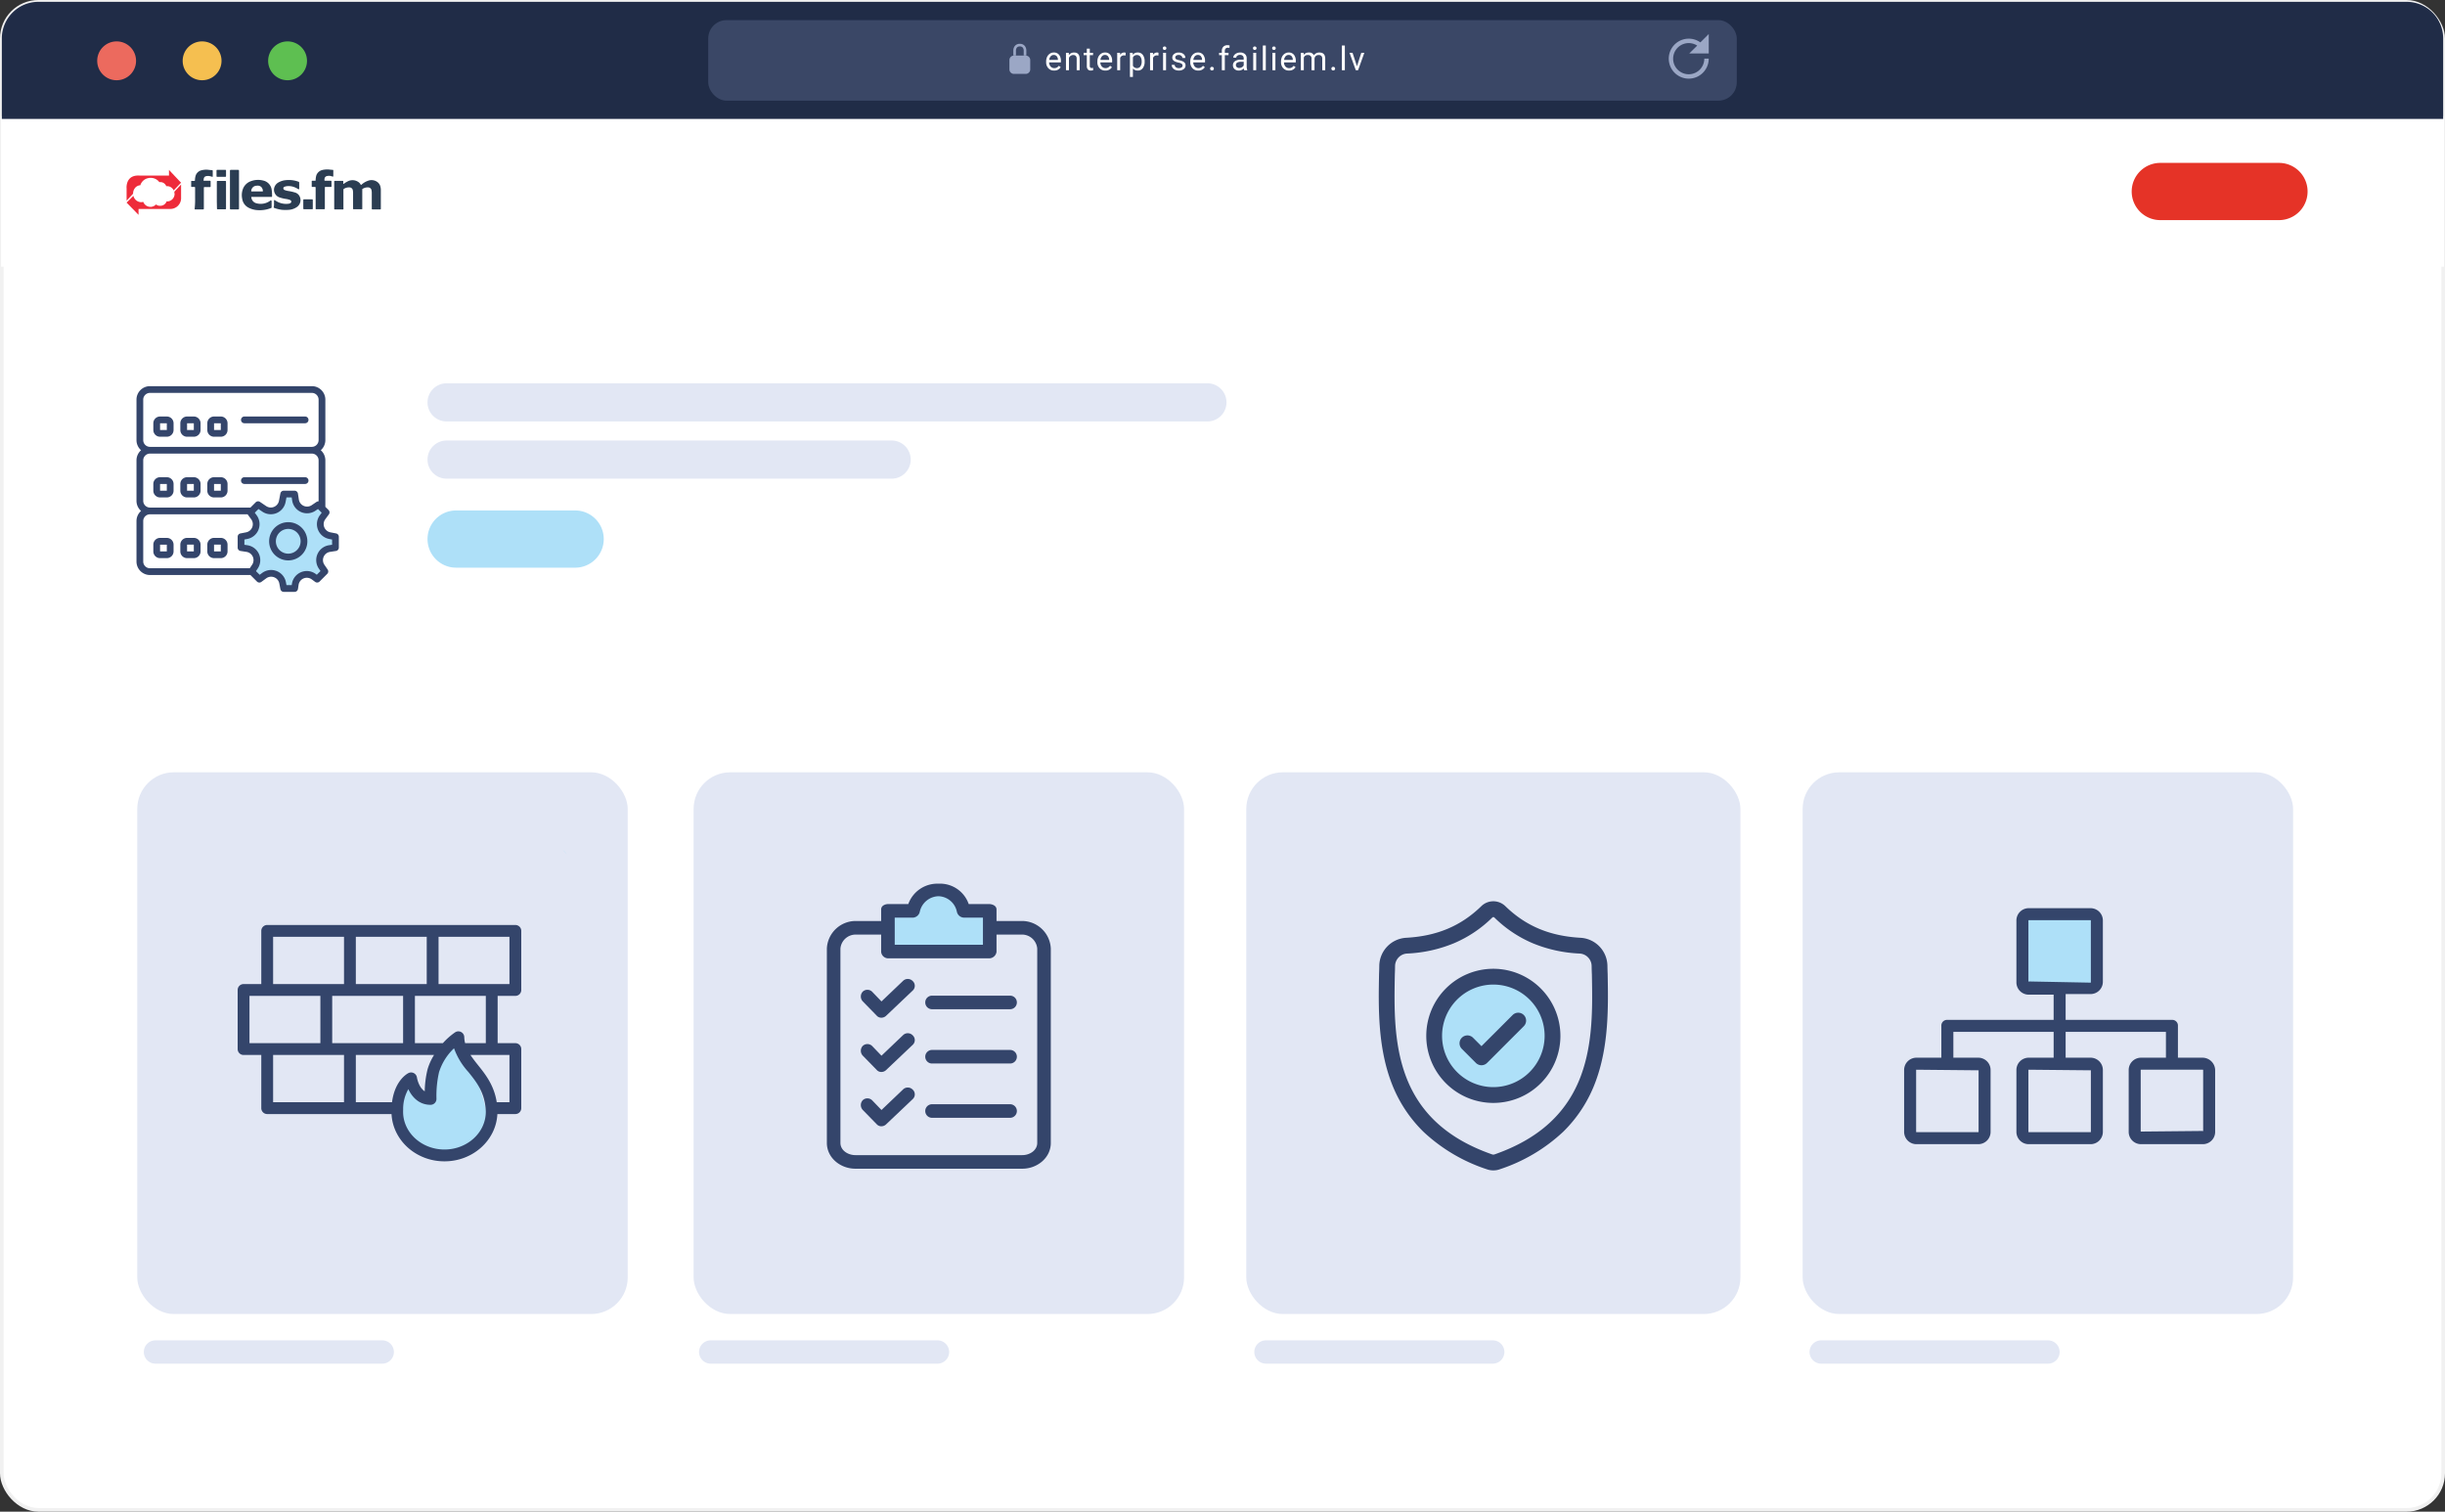 <svg xmlns="http://www.w3.org/2000/svg" xmlns:xlink="http://www.w3.org/1999/xlink" width="668" height="413" viewBox="0 0 668 413">
  <rect x="0" y="0" width="668" height="413" fill="#333333" stroke="none"/>
  <defs>
    <clipPath id="clip-path">
      <rect id="Rectangle_102" data-name="Rectangle 102" width="667" height="405" fill="none"/>
    </clipPath>
  </defs>
  <g id="Group_114" data-name="Group 114" transform="translate(-9052.711 -1084.5)">
    <rect id="Rectangle_103" data-name="Rectangle 103" width="667" height="412" rx="10" transform="translate(9053.211 1085)" fill="#fff" stroke="#f1f1f1" stroke-linecap="round" stroke-width="1"/>
    <rect id="Rectangle_88" data-name="Rectangle 88" width="134" height="148" rx="10" transform="translate(9090.211 1295.5)" fill="#e2e7f4"/>
    <rect id="Rectangle_89" data-name="Rectangle 89" width="134" height="148" rx="10" transform="translate(9242.211 1295.5)" fill="#e2e7f4"/>
    <rect id="Rectangle_90" data-name="Rectangle 90" width="135" height="148" rx="10" transform="translate(9393.211 1295.5)" fill="#e2e7f4"/>
    <rect id="Rectangle_91" data-name="Rectangle 91" width="134" height="148" rx="10" transform="translate(9545.211 1295.5)" fill="#e2e7f4"/>
    <rect id="Rectangle_92" data-name="Rectangle 92" width="667.438" height="41.109" transform="translate(9052.999 1116.266)" fill="#fff"/>
    <path id="Rectangle_94" data-name="Rectangle 94" d="M10,0H657a10,10,0,0,1,10,10V32a0,0,0,0,1,0,0H0a0,0,0,0,1,0,0V10A10,10,0,0,1,10,0Z" transform="translate(9053.211 1085)" fill="#202c47"/>
    <path id="Path_464" data-name="Path 464" d="M55.62,23.975a5.307,5.307,0,1,1-5.307-5.307,5.307,5.307,0,0,1,5.307,5.307" transform="translate(9034.264 1077.141)" fill="#ec6a5e"/>
    <path id="Path_465" data-name="Path 465" d="M95.949,23.975a5.307,5.307,0,1,1-5.307-5.307,5.307,5.307,0,0,1,5.307,5.307" transform="translate(9017.285 1077.141)" fill="#f5bf50"/>
    <path id="Path_466" data-name="Path 466" d="M136.277,23.975a5.307,5.307,0,1,1-5.307-5.307,5.307,5.307,0,0,1,5.307,5.307" transform="translate(9000.308 1077.141)" fill="#5ebf51"/>
    <rect id="Rectangle_95" data-name="Rectangle 95" width="281" height="22" rx="5" transform="translate(9246.211 1090)" fill="#3a4766"/>
    <path id="Path_467" data-name="Path 467" d="M480.124,23.018h.715V21.587h-.715Zm-1.064-2.5a1.086,1.086,0,0,1,.623.163.9.9,0,0,1,.3.354,1.4,1.4,0,0,1,.123.391,1.206,1.206,0,0,1,.016.129c0,.015,0,.026,0,.032v.006h.716v-.085a1.49,1.49,0,0,0-.023-.2,2.115,2.115,0,0,0-.188-.592,1.608,1.608,0,0,0-.543-.629,1.791,1.791,0,0,0-1.021-.284Zm-1.423,1.073H478v-.038a1.23,1.23,0,0,1,.016-.129,1.4,1.4,0,0,1,.123-.391.9.9,0,0,1,.3-.354,1.086,1.086,0,0,1,.623-.163V19.8a1.791,1.791,0,0,0-1.021.284,1.615,1.615,0,0,0-.544.629,2.132,2.132,0,0,0-.188.592c-.013.08-.02.147-.024.2v.085h.357m.358,0h-.715v1.431H478Z" transform="translate(8852.278 1076.665)" fill="#9ba7c5"/>
    <path id="Rectangle_96" data-name="Rectangle 96" d="M1.235,0H4.454A1.235,1.235,0,0,1,5.689,1.235V3.771A1.236,1.236,0,0,1,4.453,5.007H1.235A1.235,1.235,0,0,1,0,3.772V1.235A1.235,1.235,0,0,1,1.235,0Z" transform="translate(9328.494 1099.683)" fill="#9ba7c5"/>
    <path id="Path_468" data-name="Path 468" d="M796.454,16.231l.429.43-.429-.43L795.2,17.48a5.46,5.46,0,1,0,2.285,4.44h-1.213a4.256,4.256,0,1,1-1.936-3.561l-1.12,1.105-1.05,1.036h5.323V15.195Zm-.912,2.351h0l-.187-.189Z" transform="translate(8722.071 1078.603)" fill="#9ba7c5"/>
    <path id="Path_469" data-name="Path 469" d="M67,594.185A3.185,3.185,0,0,1,70.185,591h61.954a3.185,3.185,0,1,1,0,6.37H70.185A3.185,3.185,0,0,1,67,594.185" transform="translate(9025.004 859.692)" fill="#e2e7f4"/>
    <path id="Path_470" data-name="Path 470" d="M329,594.185A3.185,3.185,0,0,1,332.185,591h61.954a3.185,3.185,0,1,1,0,6.37H332.185A3.185,3.185,0,0,1,329,594.185" transform="translate(8914.703 859.692)" fill="#e2e7f4"/>
    <path id="Path_471" data-name="Path 471" d="M591,594.185A3.185,3.185,0,0,1,594.185,591h61.954a3.185,3.185,0,1,1,0,6.37H594.185A3.185,3.185,0,0,1,591,594.185" transform="translate(8804.403 859.692)" fill="#e2e7f4"/>
    <path id="Path_472" data-name="Path 472" d="M853,594.185A3.185,3.185,0,0,1,856.185,591h61.954a3.185,3.185,0,1,1,0,6.37H856.185A3.185,3.185,0,0,1,853,594.185" transform="translate(8694.103 859.692)" fill="#e2e7f4"/>
    <path id="Path_474" data-name="Path 474" d="M1005,83.817A7.816,7.816,0,0,1,1012.818,76h32.423a7.817,7.817,0,1,1,0,15.634h-32.424A7.816,7.816,0,0,1,1005,83.816" transform="translate(8630.111 1053.004)" fill="#e53327"/>
    <path id="Path_475" data-name="Path 475" d="M200.868,185.211A5.211,5.211,0,0,1,206.079,180H413.942a5.211,5.211,0,1,1,0,10.422H206.079a5.211,5.211,0,0,1-5.211-5.211" transform="translate(8968.646 1009.221)" fill="#e2e7f4"/>
    <path id="Path_476" data-name="Path 476" d="M200.868,212.211A5.211,5.211,0,0,1,206.079,207H327.67a5.211,5.211,0,1,1,0,10.422H206.079a5.211,5.211,0,0,1-5.211-5.211" transform="translate(8968.646 997.854)" fill="#e2e7f4"/>
    <path id="Path_477" data-name="Path 477" d="M200.868,247.817A7.816,7.816,0,0,1,208.686,240h32.423a7.817,7.817,0,1,1,0,15.633H208.685a7.816,7.816,0,0,1-7.817-7.818" transform="translate(8968.646 983.961)" fill="#aee0f8"/>
    <path id="enterprise.failiem.lv" d="M2.588.088A2.078,2.078,0,0,1,1.015-.547a2.357,2.357,0,0,1-.606-1.7V-2.4a2.853,2.853,0,0,1,.27-1.263,2.108,2.108,0,0,1,.756-.87,1.9,1.9,0,0,1,1.052-.314,1.781,1.781,0,0,1,1.441.611,2.645,2.645,0,0,1,.514,1.749v.338H1.222a1.69,1.69,0,0,0,.411,1.136,1.292,1.292,0,0,0,1,.433,1.416,1.416,0,0,0,.729-.176,1.833,1.833,0,0,0,.523-.466l.5.387A2,2,0,0,1,2.588.088Zm-.1-4.263a1.084,1.084,0,0,0-.826.358,1.741,1.741,0,0,0-.413,1H3.63v-.062a1.548,1.548,0,0,0-.334-.96A1.021,1.021,0,0,0,2.487-4.175Zm4.106-.58.026.6a1.733,1.733,0,0,1,1.424-.686q1.507,0,1.521,1.7V0H8.751V-3.146a1.1,1.1,0,0,0-.235-.76A.942.942,0,0,0,7.8-4.153a1.173,1.173,0,0,0-.694.211,1.432,1.432,0,0,0-.466.554V0H5.824V-4.755Zm5.741-1.151v1.151h.888v.628h-.888v2.949a.659.659,0,0,0,.119.428.5.5,0,0,0,.4.143,1.968,1.968,0,0,0,.387-.053V0a2.357,2.357,0,0,1-.624.088,1.012,1.012,0,0,1-.822-.33,1.416,1.416,0,0,1-.277-.936V-4.126h-.866v-.628h.866V-5.906ZM16.585.088a2.078,2.078,0,0,1-1.573-.635,2.357,2.357,0,0,1-.606-1.7V-2.4a2.853,2.853,0,0,1,.27-1.263,2.108,2.108,0,0,1,.756-.87,1.9,1.9,0,0,1,1.052-.314,1.781,1.781,0,0,1,1.441.611,2.645,2.645,0,0,1,.514,1.749v.338H15.219a1.69,1.69,0,0,0,.411,1.136,1.292,1.292,0,0,0,1,.433,1.416,1.416,0,0,0,.729-.176,1.833,1.833,0,0,0,.523-.466l.5.387A2,2,0,0,1,16.585.088Zm-.1-4.263a1.084,1.084,0,0,0-.826.358,1.741,1.741,0,0,0-.413,1h2.382v-.062a1.548,1.548,0,0,0-.334-.96A1.021,1.021,0,0,0,16.484-4.175Zm5.635.149a2.436,2.436,0,0,0-.4-.031,1.071,1.071,0,0,0-1.085.681V0h-.813V-4.755h.791l.013.549a1.266,1.266,0,0,1,1.134-.637.831.831,0,0,1,.36.062Zm5.2,1.7a2.847,2.847,0,0,1-.5,1.749,1.592,1.592,0,0,1-1.345.664,1.744,1.744,0,0,1-1.362-.549v2.29h-.813V-4.755h.743l.04.527a1.675,1.675,0,0,1,1.38-.615,1.621,1.621,0,0,1,1.356.646,2.878,2.878,0,0,1,.5,1.8Zm-.813-.092a2.1,2.1,0,0,0-.343-1.27,1.1,1.1,0,0,0-.94-.466,1.2,1.2,0,0,0-1.107.655v2.272a1.2,1.2,0,0,0,1.116.65,1.1,1.1,0,0,0,.929-.464A2.293,2.293,0,0,0,26.511-2.417ZM31.1-4.025a2.436,2.436,0,0,0-.4-.031,1.071,1.071,0,0,0-1.085.681V0H28.8V-4.755h.791l.013.549a1.266,1.266,0,0,1,1.134-.637.831.831,0,0,1,.36.062ZM33.168,0h-.813V-4.755h.813Zm-.879-6.016a.485.485,0,0,1,.121-.334.454.454,0,0,1,.358-.136.461.461,0,0,1,.36.136.48.48,0,0,1,.123.334.464.464,0,0,1-.123.33.469.469,0,0,1-.36.132.462.462,0,0,1-.358-.132A.469.469,0,0,1,32.289-6.016Zm5.389,4.755a.6.6,0,0,0-.248-.512,2.39,2.39,0,0,0-.866-.314,4.093,4.093,0,0,1-.98-.316,1.394,1.394,0,0,1-.536-.439,1.051,1.051,0,0,1-.174-.606,1.233,1.233,0,0,1,.494-.989,1.931,1.931,0,0,1,1.263-.4,1.987,1.987,0,0,1,1.312.417,1.326,1.326,0,0,1,.5,1.068H37.63a.734.734,0,0,0-.283-.576,1.062,1.062,0,0,0-.714-.242,1.111,1.111,0,0,0-.694.193.609.609,0,0,0-.25.505.493.493,0,0,0,.233.444,2.866,2.866,0,0,0,.842.286,4.385,4.385,0,0,1,.987.325,1.439,1.439,0,0,1,.56.455,1.118,1.118,0,0,1,.182.648A1.217,1.217,0,0,1,37.981-.3a2.138,2.138,0,0,1-1.323.385,2.394,2.394,0,0,1-1.011-.2,1.644,1.644,0,0,1-.688-.565,1.361,1.361,0,0,1-.248-.784h.813a.842.842,0,0,0,.327.648,1.27,1.27,0,0,0,.806.24,1.311,1.311,0,0,0,.74-.187A.574.574,0,0,0,37.678-1.261ZM41.964.088a2.078,2.078,0,0,1-1.573-.635,2.357,2.357,0,0,1-.606-1.7V-2.4a2.853,2.853,0,0,1,.27-1.263,2.108,2.108,0,0,1,.756-.87,1.9,1.9,0,0,1,1.052-.314,1.781,1.781,0,0,1,1.441.611,2.645,2.645,0,0,1,.514,1.749v.338H40.6a1.69,1.69,0,0,0,.411,1.136,1.292,1.292,0,0,0,1,.433,1.416,1.416,0,0,0,.729-.176,1.833,1.833,0,0,0,.523-.466l.5.387A2,2,0,0,1,41.964.088Zm-.1-4.263a1.084,1.084,0,0,0-.826.358,1.741,1.741,0,0,0-.413,1h2.382v-.062a1.548,1.548,0,0,0-.334-.96A1.021,1.021,0,0,0,41.863-4.175ZM45.218-.426a.509.509,0,0,1,.125-.352.477.477,0,0,1,.376-.141.492.492,0,0,1,.38.141.5.5,0,0,1,.13.352.472.472,0,0,1-.13.338.5.5,0,0,1-.38.136.486.486,0,0,1-.376-.136A.481.481,0,0,1,45.218-.426ZM48.41,0V-4.126h-.751v-.628h.751v-.488a1.619,1.619,0,0,1,.409-1.182,1.544,1.544,0,0,1,1.156-.417,2.134,2.134,0,0,1,.558.075l-.044.659a2.335,2.335,0,0,0-.439-.04.8.8,0,0,0-.611.231.934.934,0,0,0-.215.661v.5h1.015v.628H49.223V0Zm6.1,0A1.708,1.708,0,0,1,54.4-.5a1.814,1.814,0,0,1-1.354.589,1.678,1.678,0,0,1-1.154-.4,1.287,1.287,0,0,1-.45-1.009A1.344,1.344,0,0,1,52-2.472a2.662,2.662,0,0,1,1.589-.411h.791v-.374a.913.913,0,0,0-.255-.679,1.024,1.024,0,0,0-.751-.253,1.185,1.185,0,0,0-.729.22.647.647,0,0,0-.294.532h-.817a1.122,1.122,0,0,1,.253-.688,1.725,1.725,0,0,1,.686-.525,2.306,2.306,0,0,1,.951-.193,1.88,1.88,0,0,1,1.288.411A1.482,1.482,0,0,1,55.2-3.3v2.188A2.676,2.676,0,0,0,55.363-.07V0ZM53.162-.62a1.429,1.429,0,0,0,.725-.2,1.2,1.2,0,0,0,.5-.514v-.976h-.637q-1.494,0-1.494.875a.74.74,0,0,0,.255.6A.98.98,0,0,0,53.162-.62ZM57.8,0h-.813V-4.755H57.8Zm-.879-6.016a.485.485,0,0,1,.121-.334.454.454,0,0,1,.358-.136.461.461,0,0,1,.36.136.48.48,0,0,1,.123.334.464.464,0,0,1-.123.33.469.469,0,0,1-.36.132.462.462,0,0,1-.358-.132A.469.469,0,0,1,56.916-6.016ZM60.42,0h-.813V-6.75h.813Zm2.625,0h-.813V-4.755h.813Zm-.879-6.016a.485.485,0,0,1,.121-.334.454.454,0,0,1,.358-.136.461.461,0,0,1,.36.136.48.48,0,0,1,.123.334.464.464,0,0,1-.123.33.469.469,0,0,1-.36.132.462.462,0,0,1-.358-.132A.469.469,0,0,1,62.166-6.016ZM66.76.088a2.078,2.078,0,0,1-1.573-.635,2.357,2.357,0,0,1-.606-1.7V-2.4a2.853,2.853,0,0,1,.27-1.263,2.108,2.108,0,0,1,.756-.87,1.9,1.9,0,0,1,1.052-.314,1.781,1.781,0,0,1,1.441.611,2.645,2.645,0,0,1,.514,1.749v.338H65.393A1.69,1.69,0,0,0,65.8-1.009a1.292,1.292,0,0,0,1,.433,1.416,1.416,0,0,0,.729-.176,1.833,1.833,0,0,0,.523-.466l.5.387A2,2,0,0,1,66.76.088Zm-.1-4.263a1.084,1.084,0,0,0-.826.358,1.741,1.741,0,0,0-.413,1H67.8v-.062a1.548,1.548,0,0,0-.334-.96A1.021,1.021,0,0,0,66.659-4.175Zm4.1-.58.022.527a1.756,1.756,0,0,1,1.411-.615,1.359,1.359,0,0,1,1.358.765,1.8,1.8,0,0,1,.617-.554,1.824,1.824,0,0,1,.9-.211q1.564,0,1.591,1.657V0h-.813V-3.138a1.092,1.092,0,0,0-.233-.762,1.026,1.026,0,0,0-.782-.253,1.078,1.078,0,0,0-.751.27,1.1,1.1,0,0,0-.347.727V0h-.817V-3.116A.907.907,0,0,0,71.9-4.153a1.088,1.088,0,0,0-1.094.681V0h-.813V-4.755ZM78.343-.426a.509.509,0,0,1,.125-.352.477.477,0,0,1,.376-.141.492.492,0,0,1,.38.141.5.5,0,0,1,.13.352.472.472,0,0,1-.13.338.5.5,0,0,1-.38.136.486.486,0,0,1-.376-.136A.481.481,0,0,1,78.343-.426ZM82.018,0h-.813V-6.75h.813Zm3.311-1.1,1.178-3.652h.831L85.632,0h-.62L83.29-4.755h.831Z" transform="translate(9338.12 1103.689)" fill="#fff"/>
    <g id="Group_55" data-name="Group 55" transform="translate(9053.211 1085)" clip-path="url(#clip-path)">
      <path id="Path_478" data-name="Path 478" d="M70.443,80.858H62.528c-2.473-.206-3.5,1.113-3.669,2.845a3.1,3.1,0,0,0,0,.618V87.7l1.773-1.9a2.424,2.424,0,0,1,.412-1.4,2,2,0,0,1,1.525-.907h.042a2.848,2.848,0,0,1,2.1-1.938,2.543,2.543,0,0,1,.783-.082A2.94,2.94,0,0,1,67.8,82.631h.248A1.737,1.737,0,0,1,69.7,83.744h.247A1.942,1.942,0,0,1,71.721,84.9l2.02-2.1-3.3-3.5Z" transform="translate(-24.772 -33.381)" fill="#ee2b3a"/>
      <path id="Path_479" data-name="Path 479" d="M71.9,88.176a.908.908,0,0,1,.041.329v.083l.042.124v.041a2.066,2.066,0,0,1-1.856,2.061H69.8a1.82,1.82,0,0,1-1.772,1.2h-.042a1.613,1.613,0,0,1-1.072-.372,2.135,2.135,0,0,1-1.361.66h-.164a2.07,2.07,0,0,1-1.855-1.113l-.124-.247a2.788,2.788,0,0,1-.577.083,2.234,2.234,0,0,1-2.1-1.732l-1.855,1.855,3.256,3.339V92.876h8.657a2.943,2.943,0,0,0,2.968-3.092V86.2Z" transform="translate(-24.785 -36.289)" fill="#ee2b3a"/>
      <path id="Path_480" data-name="Path 480" d="M71.2,85.976c-.123.041-.164,0-.206-.123a1.388,1.388,0,0,0-1.65-.99.215.215,0,0,1-.164-.082,2.594,2.594,0,0,0-2.762-.99,2.56,2.56,0,0,0-1.855,1.69.439.439,0,0,1-.371.288,1.878,1.878,0,0,0-1.566,2.267A1.766,1.766,0,0,0,65.1,89.355c.082-.041.124-.041.124.042a2.538,2.538,0,0,0,.206.494,1.735,1.735,0,0,0,2.927.206c.082-.082.123-.082.206,0a1.462,1.462,0,0,0,1.072.412,1.6,1.6,0,0,0,1.483-1.031c.042-.165.124-.165.248-.165h.288a1.67,1.67,0,0,0,1.485-1.69c0-.041-.042-.124-.042-.165a1.592,1.592,0,0,0-1.9-1.484" transform="translate(-26.349 -35.242)" fill="#fff"/>
      <path id="Path_481" data-name="Path 481" d="M156.841,88.218V84.549c0-.166.041-.207.206-.207h2.1c.164,0,.206.041.164.207v.494c0,.041-.041.082.042.123.041.042.082-.041.124-.041a6.591,6.591,0,0,1,1.154-.7,2.823,2.823,0,0,1,2.845.247,1.769,1.769,0,0,1,.577.659c.083.165.123.123.247.041a5.045,5.045,0,0,1,1.69-1.031,2.709,2.709,0,0,1,2.721.371,2.182,2.182,0,0,1,.783,1.361,3.218,3.218,0,0,1,.083.907v4.947c0,.164-.041.206-.206.206h-2.062c-.164,0-.206-.042-.206-.206v-4.41a4.071,4.071,0,0,0-.083-.7.958.958,0,0,0-.99-.7,2.555,2.555,0,0,0-1.442.412c-.124.041-.083.165-.083.247v5.07c0,.289,0,.247-.248.247H162.2c-.165,0-.207-.041-.207-.206v-4.37a4.127,4.127,0,0,0-.082-.7.958.958,0,0,0-.99-.7,2.558,2.558,0,0,0-1.443.412c-.124.082-.124.165-.124.288V91.6c0,.165.082.371-.042.494s-.329.042-.494.042h-1.773c-.165,0-.206-.042-.206-.206Z" transform="translate(-66.029 -35.423)" fill="#2b3d52" fill-rule="evenodd"/>
      <path id="Path_482" data-name="Path 482" d="M128.373,90.616v-.825c0-.082-.041-.165.041-.206a.2.2,0,0,1,.248.041,7,7,0,0,0,.948.536,5.162,5.162,0,0,0,2.844.371,1.238,1.238,0,0,0,.412-.164.457.457,0,0,0-.083-.825,4.572,4.572,0,0,0-1.071-.289,9.771,9.771,0,0,1-1.9-.453,2.215,2.215,0,0,1-1.36-2.68,2.425,2.425,0,0,1,1.155-1.4,5.007,5.007,0,0,1,2.061-.619,7.636,7.636,0,0,1,3.339.412.289.289,0,0,1,.248.33v1.526c0,.082.041.164-.042.206s-.165,0-.289-.041a4.158,4.158,0,0,0-.947-.494,4.213,4.213,0,0,0-2.35-.247c-.124.041-.288.082-.412.123a.448.448,0,0,0-.288.412.506.506,0,0,0,.288.453,4.569,4.569,0,0,0,1.072.289,12.827,12.827,0,0,1,1.813.412,2.04,2.04,0,0,1,1.32,1.155,2.294,2.294,0,0,1-.783,2.8,4.411,4.411,0,0,1-2.267.783,12.166,12.166,0,0,1-1.731,0,8.77,8.77,0,0,1-2.226-.536.191.191,0,0,1-.123-.206,2.952,2.952,0,0,0,.082-.866" transform="translate(-54.01 -35.39)" fill="#2b3d52" fill-rule="evenodd"/>
      <path id="Path_483" data-name="Path 483" d="M147.3,86.916v-2.8c0-.165-.041-.248-.206-.248h-.7c-.124,0-.166-.041-.166-.123v-1.4c0-.124.042-.165.166-.165h.742c.124,0,.165-.041.165-.165a4.9,4.9,0,0,1,.206-1.36,2.322,2.322,0,0,1,1.567-1.4,5.814,5.814,0,0,1,2.061-.124c.288.042.577.042.866.083.124,0,.124.041.124.165V80.9c0,.206-.124.124-.206.124-.206-.041-.412-.124-.618-.165a2.251,2.251,0,0,0-.907.041.794.794,0,0,0-.66.742c-.082.536-.082.536.453.536h1.237c.124,0,.207.041.207.206V83.7c0,.123-.042.206-.166.164h-1.443c-.164,0-.206.042-.206.206v5.648c0,.165-.042.248-.248.248h-2.1c-.164,0-.164-.042-.164-.165Z" transform="translate(-61.563 -33.297)" fill="#2b3d52" fill-rule="evenodd"/>
      <path id="Path_484" data-name="Path 484" d="M90.417,86.961v-2.8c0-.206-.041-.248-.247-.248h-.66c-.123,0-.165-.041-.165-.123v-1.4a.11.11,0,0,1,.123-.124h.743c.123,0,.164-.041.164-.164a4.637,4.637,0,0,1,.206-1.32,2.228,2.228,0,0,1,1.69-1.442,5.064,5.064,0,0,1,1.938-.083c.288.041.577.041.866.083.123,0,.164.082.164.206v1.4c0,.206-.041.247-.247.165-.206-.041-.412-.124-.659-.165a2.461,2.461,0,0,0-.948.041.753.753,0,0,0-.577.577c-.041.165-.041.33-.083.494-.041.124.042.165.165.165h1.567c.123,0,.206.041.206.206v1.32c0,.123-.041.206-.165.206H93.014c-.164,0-.206.041-.206.206v5.648c0,.164-.041.247-.248.247h-2.1c-.165,0-.165-.041-.165-.165a23.789,23.789,0,0,0,.124-2.927" transform="translate(-37.614 -33.342)" fill="#2b3d52" fill-rule="evenodd"/>
      <path id="Path_485" data-name="Path 485" d="M110.117,84.692v5.153c0,.206-.041.248-.247.248h-2.02c-.164,0-.206-.042-.206-.206V79.5c0-.165.041-.206.206-.206h2.061c.165,0,.206.041.206.247Z" transform="translate(-45.318 -33.382)" fill="#2b3d52" fill-rule="evenodd"/>
      <path id="Path_486" data-name="Path 486" d="M101.449,88.364V84.7c0-.166.041-.207.206-.207h2.1c.123,0,.206.041.206.165v7.421c0,.123-.042.164-.165.164h-2.144c-.164,0-.164-.041-.164-.206-.041-1.236-.041-2.474-.041-3.669" transform="translate(-42.71 -35.569)" fill="#2b3d52" fill-rule="evenodd"/>
      <path id="Path_487" data-name="Path 487" d="M142.245,94.535V93.381c0-.124.041-.206.165-.206h2.226c.124,0,.206.041.206.165v2.391c0,.165-.041.165-.206.165h-2.185c-.165,0-.206-.042-.206-.206Z" transform="translate(-59.884 -39.226)" fill="#2b3d52" fill-rule="evenodd"/>
      <path id="Path_488" data-name="Path 488" d="M102.626,79.292h1.113c.124,0,.165.041.165.165v1.566c0,.124-.041.165-.165.165h-2.267c-.124,0-.165-.041-.165-.165V79.457c0-.124.041-.165.165-.165Z" transform="translate(-42.65 -33.382)" fill="#2b3d52" fill-rule="evenodd"/>
      <path id="Path_489" data-name="Path 489" d="M121.377,86.6a2.949,2.949,0,0,0-2.267-2.391,5.567,5.567,0,0,0-3.38.165,3.584,3.584,0,0,0-2.267,2.35,4.847,4.847,0,0,0-.124,2.432,3.268,3.268,0,0,0,1.608,2.391,6.069,6.069,0,0,0,2.68.742,8.218,8.218,0,0,0,3.586-.577c.124-.041.165-.083.165-.206V89.859c0-.206-.124-.247-.289-.206-.041,0-.082.041-.123.083a4.376,4.376,0,0,1-3.627.7,1.841,1.841,0,0,1-1.485-1.525c-.041-.248-.041-.248.206-.248h5.277c.082,0,.165.041.165-.123a9.974,9.974,0,0,0-.124-1.938m-2.556.577h-2.886c-.124,0-.124-.041-.124-.165a1.5,1.5,0,0,1,1.526-1.4,1.422,1.422,0,0,1,1.2.33,1.593,1.593,0,0,1,.453,1.113c0,.123-.082.123-.164.123" transform="translate(-47.673 -35.374)" fill="#2b3d52"/>
      <path id="Path_490" data-name="Path 490" d="M264.767,400.221l1.007,1.109a5.336,5.336,0,0,0-1.007-1.109" transform="translate(-111.466 -168.491)" fill="#aee0f8"/>
      <path id="Path_497" data-name="Path 497" d="M120.146,490.925" transform="translate(-50.581 -206.677)" fill="#34456b"/>
      <path id="Path_505" data-name="Path 505" d="M120.084,269.48Z" transform="translate(-50.554 -113.45)" fill="#34456b"/>
      <path id="Path_506" data-name="Path 506" d="M121.386,269.48Z" transform="translate(-51.101 -113.45)" fill="#34456b"/>
      <path id="Path_514" data-name="Path 514" d="M476.071,421.235Z" transform="translate(-200.424 -177.338)" fill="#34456b"/>
    </g>
    <path id="Path_236" data-name="Path 236" d="M7971.186,3705.573c.2-.162,1.378-1.173,1.378-1.173l4.575,1.05,3.146-4.2,1.841-.173,2.1,4.035,5.048-1.008,1.394,1.346-1,4.642,3.524,2.519-.12,1.836-3.378,2.425.691,4.76-1.456,1.192-4.083-.71-2.462,3.518h-2.116l-2.745-4.195-4.083,1.457-1.618-1.781.229-3.992-3.334-2.968v-1.417l3.291-3Z" transform="translate(1150.451 -2481)" fill="#aee0f8"/>
    <g id="server" transform="translate(9085.805 1190)">
      <g id="Group_67" data-name="Group 67" transform="translate(4.195)">
        <g id="Group_66" data-name="Group 66" transform="translate(0)">
          <path id="Path_223" data-name="Path 223" d="M184.143,75.541H182.3a1.845,1.845,0,0,0-1.843,1.843v1.843a1.845,1.845,0,0,0,1.843,1.843h1.843a1.845,1.845,0,0,0,1.843-1.843V77.384A1.845,1.845,0,0,0,184.143,75.541ZM182.3,79.227V77.384h1.843l0,1.843Z" transform="translate(-161.108 -67.248)" fill="#34456b"/>
          <path id="Path_224" data-name="Path 224" d="M116.995,75.541h-1.843a1.845,1.845,0,0,0-1.843,1.843v1.843a1.845,1.845,0,0,0,1.843,1.843h1.843a1.845,1.845,0,0,0,1.843-1.843V77.384A1.845,1.845,0,0,0,116.995,75.541Zm-1.843,3.686V77.384h1.843l0,1.843Z" transform="translate(-101.331 -67.248)" fill="#34456b"/>
          <path id="Path_225" data-name="Path 225" d="M49.848,75.541H48a1.845,1.845,0,0,0-1.843,1.843v1.843A1.845,1.845,0,0,0,48,81.069h1.843a1.845,1.845,0,0,0,1.843-1.843V77.384A1.845,1.845,0,0,0,49.848,75.541ZM48,79.227V77.384h1.843l0,1.843Z" transform="translate(-41.555 -67.248)" fill="#34456b"/>
          <path id="Path_226" data-name="Path 226" d="M281.9,75.541H265.313a.921.921,0,0,0,0,1.843H281.9a.921.921,0,1,0,0-1.843Z" transform="translate(-235.829 -67.248)" fill="#34456b"/>
          <path id="Path_227" data-name="Path 227" d="M184.143,226.623H182.3a1.845,1.845,0,0,0-1.843,1.843v1.843a1.845,1.845,0,0,0,1.843,1.843h1.843a1.845,1.845,0,0,0,1.843-1.843v-1.843A1.845,1.845,0,0,0,184.143,226.623Zm-1.843,3.686v-1.843h1.843l0,1.843Z" transform="translate(-161.108 -201.745)" fill="#34456b"/>
          <path id="Path_228" data-name="Path 228" d="M116.995,226.623h-1.843a1.845,1.845,0,0,0-1.843,1.843v1.843a1.845,1.845,0,0,0,1.843,1.843h1.843a1.845,1.845,0,0,0,1.843-1.843v-1.843A1.845,1.845,0,0,0,116.995,226.623Zm-1.843,3.686v-1.843h1.843l0,1.843Z" transform="translate(-101.331 -201.745)" fill="#34456b"/>
          <path id="Path_229" data-name="Path 229" d="M49.848,226.623H48a1.845,1.845,0,0,0-1.843,1.843v1.843A1.845,1.845,0,0,0,48,232.151h1.843a1.845,1.845,0,0,0,1.843-1.843v-1.843A1.845,1.845,0,0,0,49.848,226.623ZM48,230.309v-1.843h1.843l0,1.843Z" transform="translate(-41.555 -201.745)" fill="#34456b"/>
          <path id="Path_230" data-name="Path 230" d="M281.9,228.467a.921.921,0,1,0,0-1.843H265.313a.921.921,0,0,0,0,1.843Z" transform="translate(-235.829 -201.746)" fill="#34456b"/>
          <path id="Path_231" data-name="Path 231" d="M184.143,377.7H182.3a1.845,1.845,0,0,0-1.843,1.843v1.843a1.845,1.845,0,0,0,1.843,1.843h1.843a1.845,1.845,0,0,0,1.843-1.843v-1.843A1.845,1.845,0,0,0,184.143,377.7Zm-1.843,3.686v-1.843h1.843l0,1.843Z" transform="translate(-161.108 -336.242)" fill="#34456b"/>
          <path id="Path_232" data-name="Path 232" d="M116.995,377.7h-1.843a1.845,1.845,0,0,0-1.843,1.843v1.843a1.845,1.845,0,0,0,1.843,1.843h1.843a1.845,1.845,0,0,0,1.843-1.843v-1.843A1.845,1.845,0,0,0,116.995,377.7Zm-1.843,3.686v-1.843h1.843l0,1.843Z" transform="translate(-101.331 -336.242)" fill="#34456b"/>
          <path id="Path_233" data-name="Path 233" d="M49.848,377.7H48a1.845,1.845,0,0,0-1.843,1.843v1.843A1.845,1.845,0,0,0,48,383.233h1.843a1.845,1.845,0,0,0,1.843-1.843v-1.843A1.845,1.845,0,0,0,49.848,377.7ZM48,381.391v-1.843h1.843l0,1.843Z" transform="translate(-41.555 -336.242)" fill="#34456b"/>
          <path id="Path_234" data-name="Path 234" d="M58.732,40.239l-1.553-.3a2.272,2.272,0,0,1-1.4-3.576l.975-1.329a.92.92,0,0,0-.092-1.2l-.866-.866v-12.7a3.677,3.677,0,0,0-1.251-2.764,3.677,3.677,0,0,0,1.251-2.764V3.686A3.689,3.689,0,0,0,52.107,0H7.88A3.689,3.689,0,0,0,4.195,3.686V14.742a3.677,3.677,0,0,0,1.251,2.764,3.677,3.677,0,0,0-1.251,2.764V31.327a3.677,3.677,0,0,0,1.251,2.764,3.677,3.677,0,0,0-1.251,2.764V47.912A3.689,3.689,0,0,0,7.881,51.6H35.327l1.787,1.787a.924.924,0,0,0,1.2.092l1.328-.975a2.272,2.272,0,0,1,3.576,1.4l.3,1.552a.922.922,0,0,0,.906.747h2.976a.923.923,0,0,0,.911-.781l.176-1.145a2.273,2.273,0,0,1,3.59-1.488l.934.686a.921.921,0,0,0,1.2-.091l2.105-2.105a.92.92,0,0,0,.112-1.167L55.533,48.8a2.274,2.274,0,0,1,1.535-3.521l1.629-.251a.921.921,0,0,0,.782-.91V41.144A.922.922,0,0,0,58.732,40.239ZM6.038,14.742V3.686A1.845,1.845,0,0,1,7.881,1.843H52.107A1.845,1.845,0,0,1,53.95,3.686V14.742a1.845,1.845,0,0,1-1.843,1.843H7.88A1.845,1.845,0,0,1,6.038,14.742Zm0,16.585V20.271a1.845,1.845,0,0,1,1.843-1.843H52.107a1.845,1.845,0,0,1,1.843,1.843v11.2a.921.921,0,0,0-.565.155l-1.308.886a2.273,2.273,0,0,1-3.521-1.535l-.25-1.628a.922.922,0,0,0-.911-.782H44.418a.922.922,0,0,0-.906.747l-.386,2a2.271,2.271,0,0,1-3.505,1.452l-1.69-1.145a.926.926,0,0,0-1.169.112L35.326,33.17H7.88A1.845,1.845,0,0,1,6.038,31.327Zm0,16.585V36.856a1.845,1.845,0,0,1,1.843-1.843H34.549l.015.023.975,1.329a2.272,2.272,0,0,1-1.4,3.576l-1.553.3a.921.921,0,0,0-.746.9v2.977a.921.921,0,0,0,.781.91l1.628.251A2.273,2.273,0,0,1,35.783,48.8l-.645.952H7.881A1.844,1.844,0,0,1,6.038,47.912Zm51.6-4.583-.848.131a4.116,4.116,0,0,0-2.782,6.376l.46.678-1.009,1.008-.3-.217A4.116,4.116,0,0,0,46.66,54l-.055.365H45.179l-.155-.8a4.117,4.117,0,0,0-6.477-2.542l-.69.508-1.009-1.009.46-.678a4.116,4.116,0,0,0-2.783-6.376l-.846-.131V41.9l.8-.155a4.116,4.116,0,0,0,2.541-6.477l-.507-.69,1.008-1.009,1.061.72a4.116,4.116,0,0,0,6.349-2.631l.242-1.258H46.6l.13.848a4.115,4.115,0,0,0,6.376,2.781l.679-.46L54.8,34.583l-.507.69A4.116,4.116,0,0,0,56.83,41.75l.805.155v1.424Z" transform="translate(-4.195)" fill="#34456b"/>
          <path id="Path_235" data-name="Path 235" d="M339.556,338.533a5.222,5.222,0,1,0,5.222,5.222A5.227,5.227,0,0,0,339.556,338.533Zm0,8.6a3.379,3.379,0,1,1,3.379-3.379A3.383,3.383,0,0,1,339.556,347.133Z" transform="translate(-298.093 -301.37)" fill="#34456b"/>
        </g>
      </g>
    </g>
    <g id="Group_79" data-name="Group 79" transform="translate(1151 -2473)">
      <path id="Path_238" data-name="Path 238" d="M8004.015,3800.391s.6,2.764,5.309,4.756c1.859.787,1.455-1.466,2.224-4.756,1-4.283,2.847-10.586,5.111-10.248,3.743.559,11.846,22.092,9.233,24.637s-3.5,10.2-14.344,6.51-8.4-6.179-8.715-10.778A36.543,36.543,0,0,1,8004.015,3800.391Z" transform="translate(8.584 51.657)" fill="#aee0f8"/>
      <g id="firewall-2" transform="translate(7966.642 3767.548)">
        <g id="Group_70" data-name="Group 70" transform="translate(0 42.666)">
          <path id="Path_239" data-name="Path 239" d="M75.871,62.038a1.613,1.613,0,0,0,1.614-1.614V44.28a1.613,1.613,0,0,0-1.614-1.614H8.071A1.613,1.613,0,0,0,6.457,44.28V58.809H1.614A1.613,1.613,0,0,0,0,60.423V76.566A1.613,1.613,0,0,0,1.614,78.18H6.457V92.709a1.613,1.613,0,0,0,1.614,1.614H42.04c.363,7.17,6.681,12.914,14.46,12.914s14.1-5.744,14.46-12.914h4.911a1.613,1.613,0,0,0,1.614-1.614V76.566a1.613,1.613,0,0,0-1.614-1.614H71.029V62.038ZM32.286,45.895H51.657V58.809H32.286V45.895ZM67.8,62.038V74.952H62.144a7.106,7.106,0,0,1-.23-1.614,1.613,1.613,0,0,0-2.5-1.346,18.445,18.445,0,0,0-3.345,2.961H48.429V62.038ZM9.686,45.895H29.057V58.809H9.686ZM3.229,74.952V62.038H22.6V74.952ZM29.057,91.095H9.686V78.18H29.057ZM25.829,74.952V62.038H45.2V74.952Zm6.457,16.143V78.18h21.37A16.033,16.033,0,0,0,51.9,82.036a26.839,26.839,0,0,0-.791,6.074C49.437,87.04,49,84.455,48.98,84.317a1.616,1.616,0,0,0-2.254-1.223c-.17.075-3.753,1.826-4.554,8H32.286ZM56.5,104.009c-6.23,0-11.3-4.628-11.3-10.318,0-.186,0-.374.016-.623a10.893,10.893,0,0,1,1.416-5.549c1,2.13,2.9,4.277,6.069,4.277a1.613,1.613,0,0,0,1.614-1.614,29.086,29.086,0,0,1,.7-7.293,15.207,15.207,0,0,1,4.1-6.534,19.3,19.3,0,0,0,3.928,6.482c2.125,2.645,4.323,5.38,4.707,9.992.022.281.047.56.047.862C67.8,99.381,62.73,104.009,56.5,104.009ZM74.257,78.18V91.095H70.782c-.707-4.616-3.084-7.622-5.221-10.28-.726-.9-1.377-1.764-1.957-2.634ZM54.886,58.809V45.895H74.257V58.809Z" transform="translate(0 -42.666)" fill="#34456b"/>
        </g>
      </g>
    </g>
    <g id="Group_78" data-name="Group 78" transform="translate(1151 -2473)">
      <path id="Path_247" data-name="Path 247" d="M8145.106,3801.071h26.323v-9.046h-6.823s1.407-4.825-4.548-5.626-8.6,4.268-8.549,5.023-7.03.6-7.03.6Z" transform="translate(0 15.5)" fill="#aee0f8"/>
      <g id="clipboard" transform="translate(8080.582 3798.923)">
        <g id="Group_72" data-name="Group 72" transform="translate(47.037 0)">
          <g id="Group_71" data-name="Group 71" transform="translate(0 0)">
            <path id="Path_240" data-name="Path 240" d="M100.433,10.2H93.388V7.051c0-1.02-1.112-1.483-2.132-1.483H85.787A8.292,8.292,0,0,0,77.536.006a8.436,8.436,0,0,0-8.25,5.562H63.909c-1.02,0-2.039.463-2.039,1.483V10.2H54.824a7.88,7.88,0,0,0-7.787,7.509V70.83c0,4.079,3.708,7.045,7.787,7.045h45.609c4.079,0,7.787-2.966,7.787-7.045V17.712A7.88,7.88,0,0,0,100.433,10.2ZM65.577,9.276h5.1a2.04,2.04,0,0,0,1.761-1.669,5.377,5.377,0,0,1,5.1-4.172,5.284,5.284,0,0,1,5.006,4.172A2.039,2.039,0,0,0,84.4,9.276H89.68v7.416h-24.1ZM104.512,70.83c0,2.039-2.039,3.337-4.079,3.337H54.824c-2.039,0-4.079-1.3-4.079-3.337V17.712a4.171,4.171,0,0,1,4.079-3.8h7.045v4.728A1.947,1.947,0,0,0,63.909,20.4H91.256a2.039,2.039,0,0,0,2.132-1.761V13.911h7.045a4.172,4.172,0,0,1,4.079,3.8V70.83Z" transform="translate(-47.037 0)" fill="#34456b"/>
            <path id="Path_241" data-name="Path 241" d="M113.547,230.889a1.854,1.854,0,0,0-2.6-.093l-5.933,5.655-2.5-2.6a1.854,1.854,0,0,0-2.6-.093,1.947,1.947,0,0,0,0,2.688l3.8,3.893a1.668,1.668,0,0,0,1.3.556,1.853,1.853,0,0,0,1.3-.556l7.231-6.86a1.761,1.761,0,0,0,.107-2.489Q113.6,230.94,113.547,230.889Z" transform="translate(-90.093 -189.446)" fill="#34456b"/>
            <path id="Path_242" data-name="Path 242" d="M221.723,256.034H200.4a1.854,1.854,0,0,0,0,3.708h21.321a1.854,1.854,0,0,0,0-3.708Z" transform="translate(-171.664 -210.604)" fill="#34456b"/>
            <path id="Path_243" data-name="Path 243" d="M113.547,147.3a1.854,1.854,0,0,0-2.6-.093l-5.933,5.655-2.5-2.6a1.854,1.854,0,0,0-2.6-.093,1.947,1.947,0,0,0,0,2.688l3.8,3.893a1.668,1.668,0,0,0,1.3.556,1.854,1.854,0,0,0,1.3-.556l7.231-6.86a1.761,1.761,0,0,0,.107-2.489Q113.6,147.348,113.547,147.3Z" transform="translate(-90.093 -120.686)" fill="#34456b"/>
            <path id="Path_244" data-name="Path 244" d="M221.723,172.442H200.4a1.854,1.854,0,1,0,0,3.708h21.321a1.854,1.854,0,0,0,0-3.708Z" transform="translate(-171.664 -141.844)" fill="#34456b"/>
            <path id="Path_245" data-name="Path 245" d="M113.547,314.481a1.854,1.854,0,0,0-2.6-.093l-5.933,5.655-2.5-2.6a1.854,1.854,0,0,0-2.6-.093,1.947,1.947,0,0,0,0,2.688l3.8,3.893a1.668,1.668,0,0,0,1.3.556,1.853,1.853,0,0,0,1.3-.556l7.231-6.86a1.761,1.761,0,0,0,.107-2.489Q113.6,314.532,113.547,314.481Z" transform="translate(-90.093 -258.205)" fill="#34456b"/>
            <path id="Path_246" data-name="Path 246" d="M221.723,339.626H200.4a1.854,1.854,0,1,0,0,3.708h21.321a1.854,1.854,0,1,0,0-3.708Z" transform="translate(-171.664 -279.364)" fill="#34456b"/>
          </g>
        </g>
      </g>
    </g>
    <g id="Group_77" data-name="Group 77" transform="translate(1151 -2473)">
      <circle id="Ellipse_4" data-name="Ellipse 4" cx="15" cy="15" r="15" transform="translate(8295 3825.5)" fill="#aee0f8"/>
      <g id="surface1" transform="translate(8278.404 3805.738)">
        <g id="Group_73" data-name="Group 73">
          <path id="Path_248" data-name="Path 248" d="M62.539,19.949l0-.057c-.032-.706-.053-1.453-.066-2.285a7.793,7.793,0,0,0-7.337-7.634C46.679,9.5,40.14,6.744,34.552,1.3L34.5,1.252a4.705,4.705,0,0,0-6.395,0l-.048.045C22.474,6.744,15.934,9.5,7.481,9.973A7.792,7.792,0,0,0,.143,17.607c-.012.826-.034,1.573-.066,2.284l0,.133c-.164,8.62-.369,19.349,3.22,29.086a37.025,37.025,0,0,0,8.883,13.836A46.468,46.468,0,0,0,29.56,73.229a5.375,5.375,0,0,0,.712.194,5.263,5.263,0,0,0,2.069,0,5.38,5.38,0,0,0,.715-.2A46.5,46.5,0,0,0,50.421,62.94,37.08,37.08,0,0,0,59.3,49.1C62.906,39.334,62.7,28.585,62.539,19.949ZM55.256,47.608C51.471,57.871,43.743,64.92,31.633,69.155a1.109,1.109,0,0,1-.137.037.97.97,0,0,1-.379,0,1.09,1.09,0,0,1-.136-.036C18.857,64.928,11.125,57.883,7.343,47.619,4.035,38.643,4.222,28.795,4.387,20.107v-.048c.034-.747.056-1.529.068-2.388a3.463,3.463,0,0,1,3.264-3.39,37.854,37.854,0,0,0,12.848-2.826A33.613,33.613,0,0,0,31.04,4.42a.4.4,0,0,1,.534,0,33.626,33.626,0,0,0,10.47,7.034,37.855,37.855,0,0,0,12.849,2.826,3.463,3.463,0,0,1,3.264,3.39c.013.864.035,1.646.069,2.387C58.391,28.757,58.573,38.613,55.256,47.608Zm0,0" transform="translate(0 -2)" fill="#34456b"/>
          <path id="Path_249" data-name="Path 249" d="M108.722,128.41a18.324,18.324,0,1,0,18.324,18.324A18.345,18.345,0,0,0,108.722,128.41Zm0,32.333a14.009,14.009,0,1,1,14.009-14.009A14.025,14.025,0,0,1,108.722,160.743Zm0,0" transform="translate(-77.417 -111.97)" fill="#34456b"/>
          <path id="Path_250" data-name="Path 250" d="M168.176,212.624l-8.511,8.511-2.31-2.31a2.157,2.157,0,1,0-3.051,3.051l3.836,3.836a2.157,2.157,0,0,0,3.051,0l10.037-10.037a2.157,2.157,0,1,0-3.051-3.051Zm0,0" transform="translate(-131.604 -183.549)" fill="#34456b"/>
        </g>
      </g>
    </g>
    <g id="Group_76" data-name="Group 76" transform="translate(1151 -2473)">
      <rect id="Rectangle_29" data-name="Rectangle 29" width="21" height="20" transform="translate(8454 3807.5)" fill="#aee0f8"/>
      <g id="diagram" transform="translate(8421.938 3755.625)">
        <g id="Group_74" data-name="Group 74" transform="translate(0 50)">
          <path id="Path_251" data-name="Path 251" d="M81.533,90.848H74.806V82.154a1.55,1.55,0,0,0-1.64-1.64H44.129V73.459h6.726A3.364,3.364,0,0,0,54.3,70.014V53.445A3.364,3.364,0,0,0,50.855,50H34.122a3.364,3.364,0,0,0-3.445,3.445V70.178a3.364,3.364,0,0,0,3.445,3.445h6.726v6.89H11.812a1.55,1.55,0,0,0-1.64,1.64v8.695H3.445A3.364,3.364,0,0,0,0,94.293v16.733a3.364,3.364,0,0,0,3.445,3.445H20.178a3.364,3.364,0,0,0,3.445-3.445V94.293a3.364,3.364,0,0,0-3.445-3.445H13.452V83.794h27.4v7.054H34.122a3.364,3.364,0,0,0-3.445,3.445v16.733a3.364,3.364,0,0,0,3.445,3.445H50.855a3.364,3.364,0,0,0,3.445-3.445V94.293a3.364,3.364,0,0,0-3.445-3.445H44.129V83.794h27.4v7.054H64.8a3.364,3.364,0,0,0-3.445,3.445v16.733a3.364,3.364,0,0,0,3.445,3.445H81.533a3.364,3.364,0,0,0,3.445-3.445V94.293A3.465,3.465,0,0,0,81.533,90.848Zm-61.19,3.445c-.164-.164,0-.164,0,0v16.733c0,.164,0,.164-.164.164H3.445c-.164,0-.164,0-.164-.164V94.293c0-.164,0-.164.164-.164Zm30.677,0c-.164-.164,0-.164,0,0v16.733c0,.164,0,.164-.164.164H34.122c-.164,0-.164,0-.164-.164V94.293c0-.164,0-.164.164-.164ZM33.958,70.014c.164.164,0,.164,0,0V53.445c0-.164,0-.164.164-.164H50.855c.164,0,.164,0,.164.164V70.178c0,.164,0,.164-.164.164ZM81.7,110.862c0,.164-.164.164,0,0l-16.9.164c-.164,0-.164,0-.164-.164V94.293c0-.164,0-.164.164-.164H81.533c.164,0,.164,0,.164.164Z" transform="translate(0 -50)" fill="#34456b"/>
        </g>
      </g>
    </g>
  </g>
</svg>
